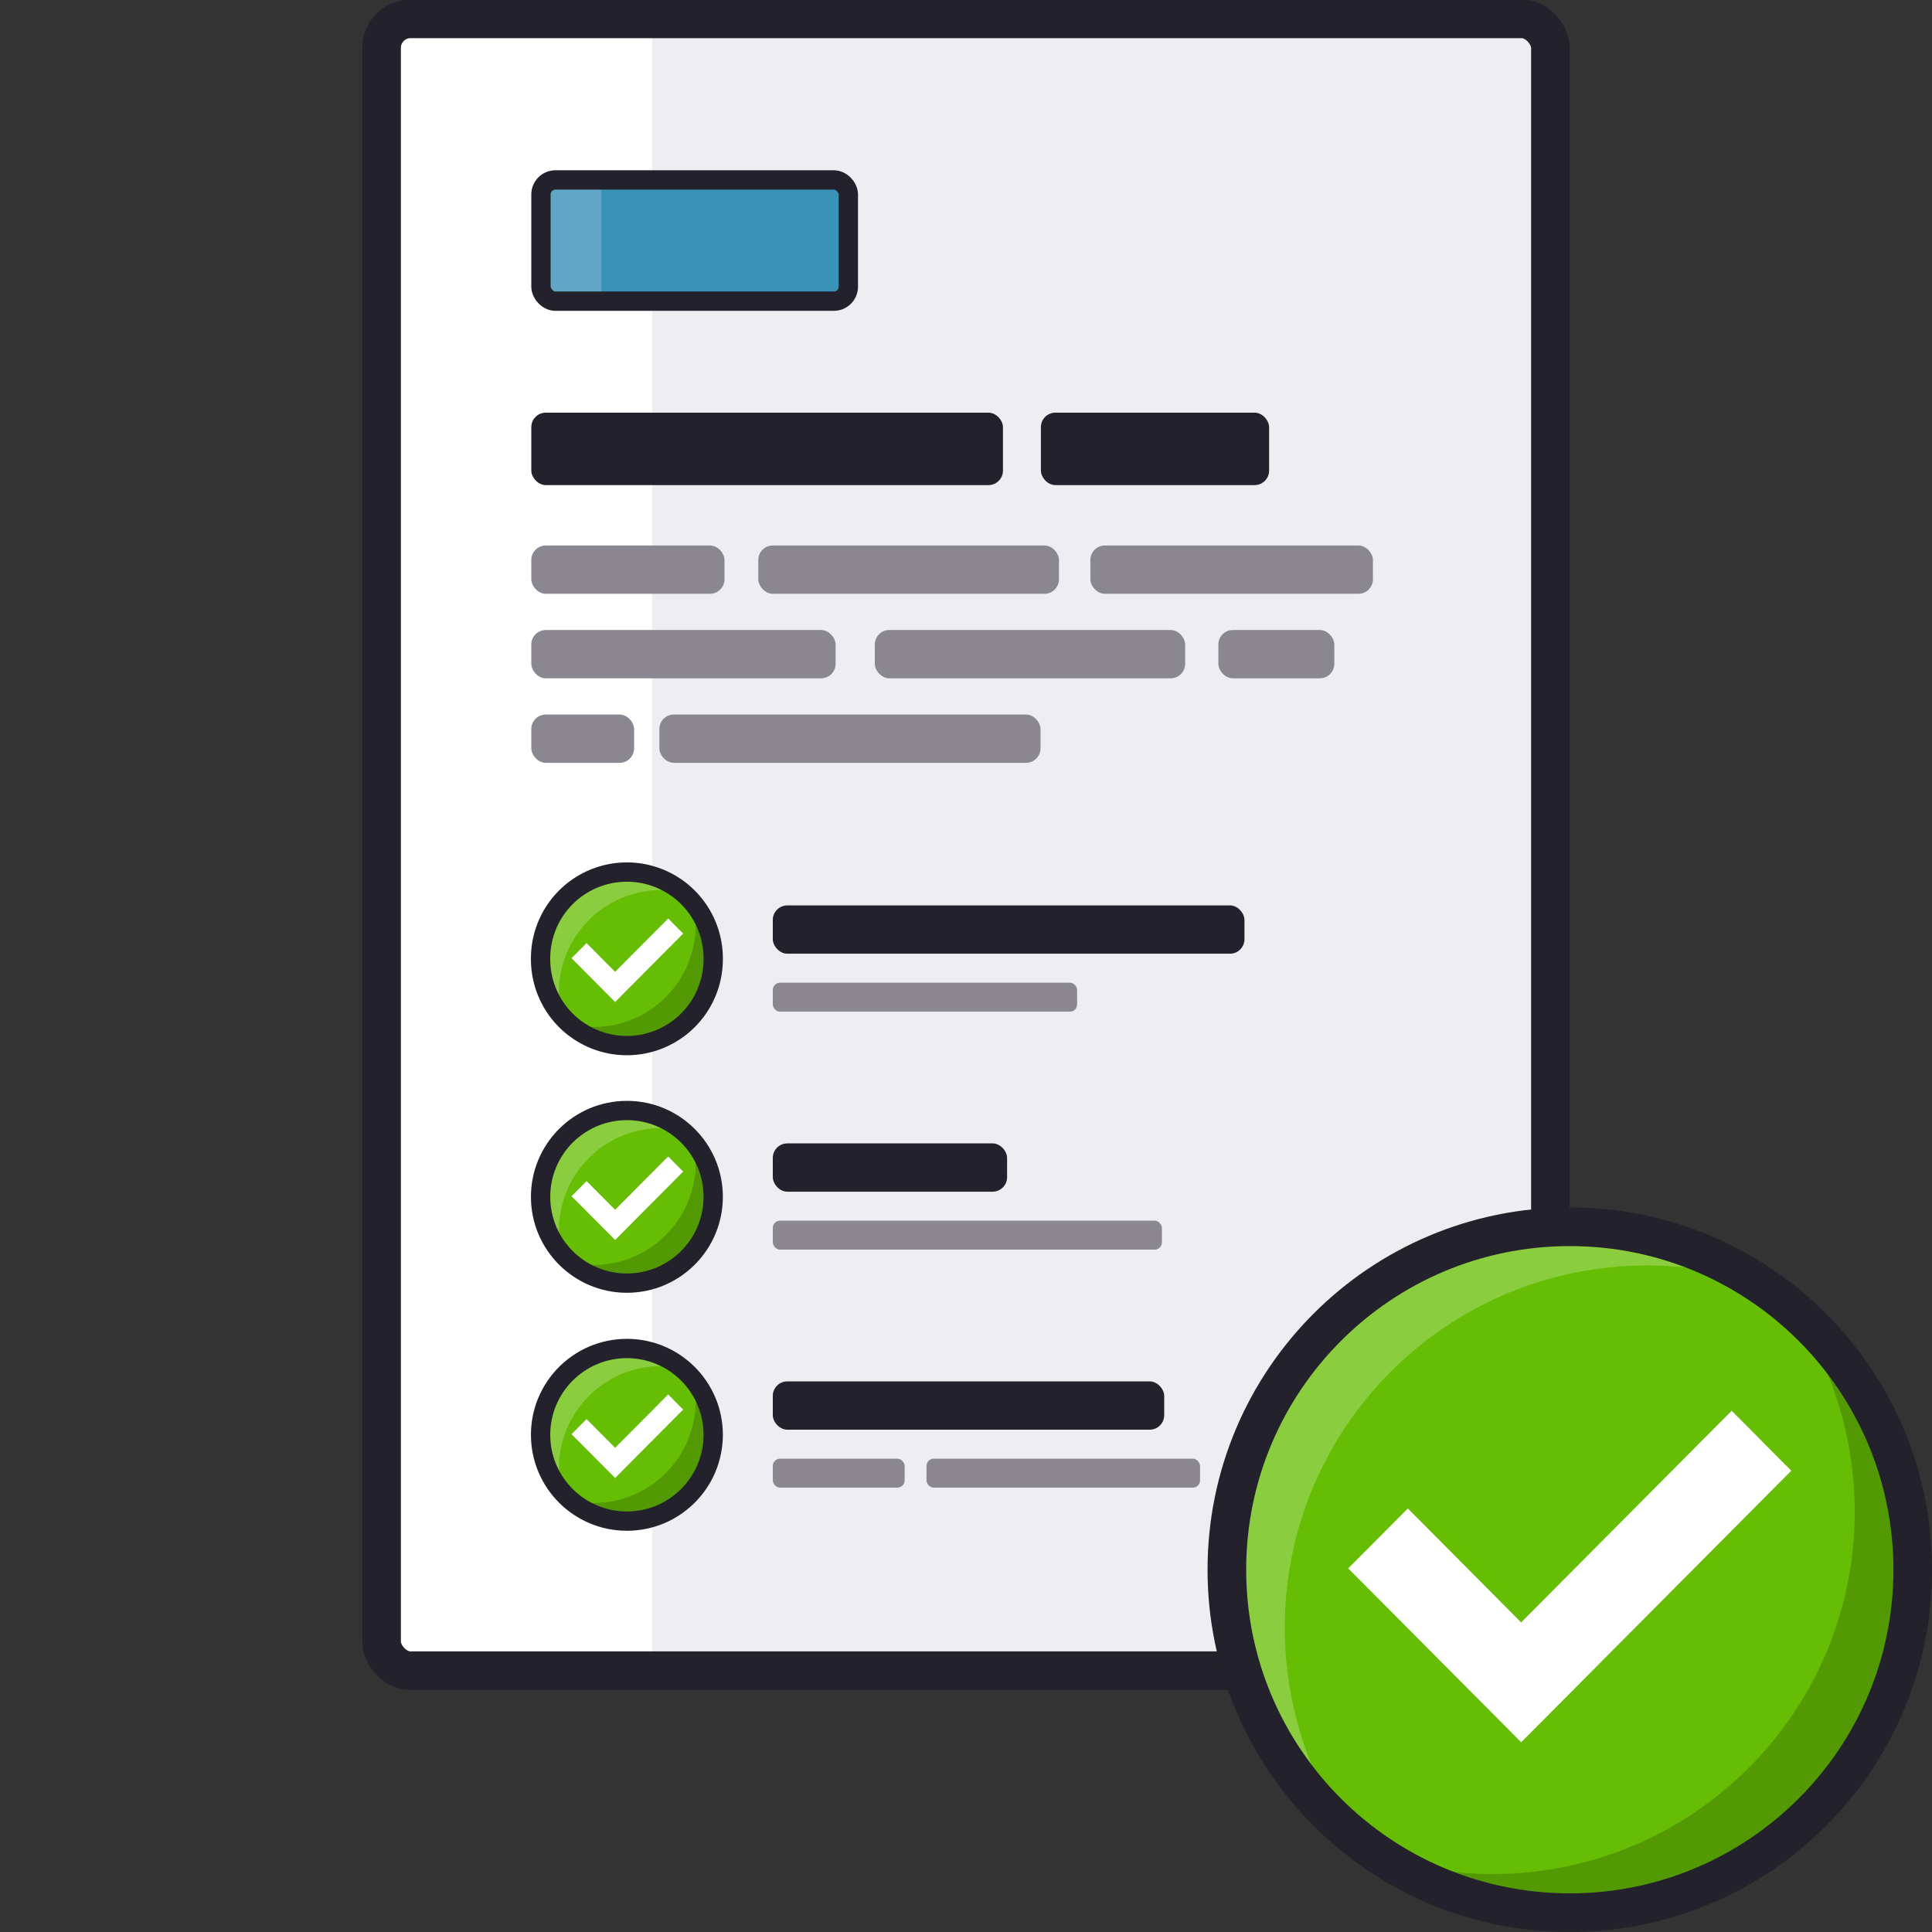 <?xml version="1.0" encoding="UTF-8" standalone="no"?>
<svg xmlns:dc="http://purl.org/dc/elements/1.1/" xmlns:cc="http://creativecommons.org/ns#" xmlns:rdf="http://www.w3.org/1999/02/22-rdf-syntax-ns#" xmlns:svg="http://www.w3.org/2000/svg" xmlns="http://www.w3.org/2000/svg" xmlns:sodipodi="http://sodipodi.sourceforge.net/DTD/sodipodi-0.dtd" xmlns:inkscape="http://www.inkscape.org/namespaces/inkscape" width="400" height="400" id="svg22172" version="1.1">
  <rect width="100%" height="100%" fill="#333333" stroke="none"/>
  <defs id="defs22174"></defs>
  <g id="layer1" transform="translate(0,-652.362)">
    <rect style="fill:#eeeef2;fill-opacity:1;stroke:none" id="rect4782" width="242" height="342" x="79" y="656.262" rx="6" ry="6"></rect>
    <path style="fill:#ffffff;fill-opacity:1;stroke:none" d="m 85,656.262 c -3.324,0 -6,2.676 -6,6 l 0,330 c 0,3.324 2.676,6 6,6 l 50,0 0,-342 -50,0 z" id="path4852"></path>
    <rect ry="6" rx="6" y="656.262" x="79" height="342" width="242" id="rect4850" style="fill:none;stroke:#23212b;stroke-width:8;stroke-linecap:round;stroke-linejoin:round;stroke-miterlimit:4;stroke-opacity:1;stroke-dasharray:none"></rect>
    <g id="g5060" transform="translate(3.265,6.321)">
      <rect style="fill:#23212b;fill-opacity:1;stroke:none" id="rect4832-4-0" width="97.653" height="10" x="156.735" y="833.496" rx="3" ry="3"></rect>
      <rect style="fill:#8a8791;fill-opacity:1;stroke:none" id="rect5058" width="63.004" height="6" x="156.735" y="849.496" rx="1.5" ry="1.5"></rect>
    </g>
    <rect style="fill:#23212b;fill-opacity:1;stroke:none" id="rect5066" width="48.509" height="10" x="160" y="889.09" rx="3" ry="3"></rect>
    <rect style="fill:#8a8791;fill-opacity:1;stroke:none" id="rect5068" width="80.561" height="6" x="160" y="905.09" rx="1.5" ry="1.5"></rect>
    <rect ry="3" rx="3" y="938.363" x="160" height="10" width="81.036" id="rect5072" style="fill:#23212b;fill-opacity:1;stroke:none"></rect>
    <rect ry="1.5" rx="1.5" y="954.363" x="160" height="6" width="27.295" id="rect5074" style="fill:#8a8791;fill-opacity:1;stroke:none"></rect>
    <rect style="fill:#8a8791;fill-opacity:1;stroke:none" id="rect5080" width="56.64" height="6" x="191.82" y="954.363" rx="1.5" ry="1.5"></rect>
    <rect ry="3" rx="3" y="737.799" x="110" height="15" width="97.653" id="rect4832-4" style="fill:#23212b;fill-opacity:1;stroke:none"></rect>
    <rect style="fill:#23212b;fill-opacity:1;stroke:none" id="rect4834-9" width="47.25" height="15" x="215.506" y="737.799" rx="3" ry="3"></rect>
    <rect ry="3" rx="3" y="765.299" x="110" height="10" width="40" id="rect4838-2" style="fill:#8a8791;fill-opacity:1;stroke:none"></rect>
    <rect style="fill:#8a8791;fill-opacity:1;stroke:none" id="rect4840-8" width="62.25" height="10" x="157" y="765.299" rx="3" ry="3"></rect>
    <rect ry="3" rx="3" y="782.799" x="110" height="10" width="63.004" id="rect4844-1" style="fill:#8a8791;fill-opacity:1;stroke:none"></rect>
    <rect style="fill:#8a8791;fill-opacity:1;stroke:none" id="rect4846-9" width="64.254" height="10" x="181.121" y="782.799" rx="3" ry="3"></rect>
    <rect style="fill:#8a8791;fill-opacity:1;stroke:none" id="rect4991" width="58.5" height="10" x="225.75" y="765.299" rx="3" ry="3"></rect>
    <rect style="fill:#8a8791;fill-opacity:1;stroke:none" id="rect4995" width="24.004" height="10" x="252.25" y="782.799" rx="3" ry="3"></rect>
    <rect style="fill:#8a8791;fill-opacity:1;stroke:none" id="rect4999" width="21.285" height="10" x="110" y="800.299" rx="3" ry="3"></rect>
    <rect ry="3" rx="3" y="800.299" x="136.517" height="10" width="78.914" id="rect5007" style="fill:#8a8791;fill-opacity:1;stroke:none"></rect>
    <g id="g5897">
      <path transform="matrix(-1.931,0,0,-1.931,-62.769,1222.702)" d="m -164.049,127.057 c 0,20.307 -16.462,36.77 -36.77,36.77 -20.307,0 -36.77,-16.462 -36.77,-36.77 0,-20.307 16.462,-36.77 36.77,-36.77 20.307,0 36.77,16.462 36.77,36.77 z" id="path4857" style="fill:#66be04;fill-opacity:1;stroke:none"></path>
      <path id="path4871" d="m 358.526,944.456 -2.844,2.844 -40.75,40.969 -20.625,-20.75 -2.844,-2.844 -2.812,2.844 -6.719,6.75 -2.812,2.812 2.812,2.812 30.188,30.344 2.812,2.844 2.844,-2.844 50.281,-50.563 2.812,-2.812 -2.812,-2.812 -6.688,-6.75 -2.844,-2.844 z" style="fill:#ffffff;fill-opacity:1;stroke:none"></path>
      <path id="path5209" d="m 325,1048.362 c 39.212,0 71,-31.788 71,-71 0,-21.54 -9.605,-40.823 -24.75,-53.844 8.049,11.952 12.75,26.351 12.75,41.844 0,41.421 -33.579,75 -75,75 -7.931,0 -15.575,-1.25 -22.75,-3.531 11.147,7.279 24.444,11.531 38.75,11.531 z" style="fill:#000000;fill-opacity:0.196;stroke:none"></path>
      <path style="fill:#ffffff;fill-opacity:0.235;stroke:none" d="m 325,906.362 c -39.212,0 -71,31.788 -71,71 0,21.54 9.605,40.823 24.75,53.844 -8.049,-11.952 -12.75,-26.351 -12.75,-41.844 0,-41.421 33.579,-75 75,-75 7.931,0 15.575,1.25 22.75,3.531 -11.147,-7.279 -24.444,-11.531 -38.75,-11.531 z" id="path5216"></path>
      <path style="fill:none;stroke:#23212b;stroke-width:4.143;stroke-linecap:round;stroke-linejoin:round;stroke-miterlimit:4;stroke-opacity:1;stroke-dasharray:none" id="path5183" d="m -164.049,127.057 c 0,20.307 -16.462,36.77 -36.77,36.77 -20.307,0 -36.77,-16.462 -36.77,-36.77 0,-20.307 16.462,-36.77 36.77,-36.77 20.307,0 36.77,16.462 36.77,36.77 z" transform="matrix(-1.931,0,0,-1.931,-62.769,1222.702)"></path>
    </g>
    <g id="g6042">
      <path style="fill:#66be04;fill-opacity:1;stroke:none" id="path5923" d="m -164.049,127.057 a 36.77,36.77 0 1 1 -73.539,0 36.77,36.77 0 1 1 73.539,0 z" transform="matrix(-0.486,0,0,-0.486,32.194,912.627)"></path>
      <path style="fill:#ffffff;fill-opacity:1;stroke:none" d="m 138.334,842.526 -0.716,0.716 -10.266,10.322 -5.196,-5.228 -0.716,-0.716 -0.709,0.716 -1.693,1.701 -0.709,0.709 0.709,0.709 7.605,7.645 0.709,0.716 0.716,-0.716 12.668,-12.739 0.709,-0.709 -0.709,-0.709 -1.685,-1.701 -0.716,-0.716 z" id="path5925"></path>
      <path id="path6028" transform="translate(0,652.362)" d="M 129.875 180.562 C 119.996 180.562 112 188.59 112 198.469 C 112 202.855 113.599 206.857 116.219 209.969 C 115.903 208.514 115.719 207.018 115.719 205.469 C 115.719 193.781 125.188 184.281 136.875 184.281 C 138.425 184.281 139.951 184.465 141.406 184.781 C 138.295 182.161 134.261 180.562 129.875 180.562 z " style="fill:#ffffff;fill-opacity:0.235;stroke:none"></path>
      <path style="fill:#000000;fill-opacity:0.196;stroke:none" d="m 129.9,868.704 c 9.879,0 17.875,-8.027 17.875,-17.906 0,-4.386 -1.599,-8.388 -4.219,-11.5 0.316,1.455 0.5,2.95 0.5,4.5 0,11.687 -9.469,21.188 -21.156,21.188 -1.55,0 -3.076,-0.184 -4.531,-0.5 3.112,2.62 7.145,4.219 11.531,4.219 z" id="path6034"></path>
      <path transform="matrix(-0.486,0,0,-0.486,32.194,912.627)" d="m -164.049,127.057 a 36.77,36.77 0 1 1 -73.539,0 36.77,36.77 0 1 1 73.539,0 z" id="path5931" style="fill:none;stroke:#23212b;stroke-width:8.222;stroke-linecap:round;stroke-linejoin:round;stroke-miterlimit:4;stroke-opacity:1;stroke-dasharray:none"></path>
    </g>
    <g id="g6049" transform="translate(0,49.273)">
      <path transform="matrix(-0.486,0,0,-0.486,32.194,912.627)" d="m -164.049,127.057 c 0,20.307 -16.462,36.77 -36.77,36.77 -20.307,0 -36.77,-16.462 -36.77,-36.77 0,-20.307 16.462,-36.77 36.77,-36.77 20.307,0 36.77,16.462 36.77,36.77 z" id="path6051" style="fill:#66be04;fill-opacity:1;stroke:none"></path>
      <path id="path6053" d="m 138.334,842.526 -0.716,0.716 -10.266,10.322 -5.196,-5.228 -0.716,-0.716 -0.709,0.716 -1.693,1.701 -0.709,0.709 0.709,0.709 7.605,7.645 0.709,0.716 0.716,-0.716 12.668,-12.739 0.709,-0.709 -0.709,-0.709 -1.685,-1.701 -0.716,-0.716 z" style="fill:#ffffff;fill-opacity:1;stroke:none"></path>
      <path style="fill:#ffffff;fill-opacity:0.235;stroke:none" d="m 129.875,180.562 c -9.879,0 -17.875,8.027 -17.875,17.906 0,4.386 1.599,8.388 4.219,11.5 -0.316,-1.455 -0.5,-2.95 -0.5,-4.5 0,-11.687 9.469,-21.188 21.156,-21.188 1.55,0 3.076,0.184 4.531,0.5 -3.112,-2.62 -7.145,-4.219 -11.531,-4.219 z" transform="translate(0,652.362)" id="path6055"></path>
      <path id="path6057" d="m 129.9,868.704 c 9.879,0 17.875,-8.027 17.875,-17.906 0,-4.386 -1.599,-8.388 -4.219,-11.5 0.316,1.455 0.5,2.95 0.5,4.5 0,11.687 -9.469,21.188 -21.156,21.188 -1.55,0 -3.076,-0.184 -4.531,-0.5 3.112,2.62 7.145,4.219 11.531,4.219 z" style="fill:#000000;fill-opacity:0.196;stroke:none"></path>
      <path style="fill:none;stroke:#23212b;stroke-width:8.222;stroke-linecap:round;stroke-linejoin:round;stroke-miterlimit:4;stroke-opacity:1;stroke-dasharray:none" id="path6059" d="m -164.049,127.057 c 0,20.307 -16.462,36.77 -36.77,36.77 -20.307,0 -36.77,-16.462 -36.77,-36.77 0,-20.307 16.462,-36.77 36.77,-36.77 20.307,0 36.77,16.462 36.77,36.77 z" transform="matrix(-0.486,0,0,-0.486,32.194,912.627)"></path>
    </g>
    <g transform="translate(0,98.547)" id="g6061">
      <path style="fill:#66be04;fill-opacity:1;stroke:none" id="path6063" d="m -164.049,127.057 c 0,20.307 -16.462,36.77 -36.77,36.77 -20.307,0 -36.77,-16.462 -36.77,-36.77 0,-20.307 16.462,-36.77 36.77,-36.77 20.307,0 36.77,16.462 36.77,36.77 z" transform="matrix(-0.486,0,0,-0.486,32.194,912.627)"></path>
      <path style="fill:#ffffff;fill-opacity:1;stroke:none" d="m 138.334,842.526 -0.716,0.716 -10.266,10.322 -5.196,-5.228 -0.716,-0.716 -0.709,0.716 -1.693,1.701 -0.709,0.709 0.709,0.709 7.605,7.645 0.709,0.716 0.716,-0.716 12.668,-12.739 0.709,-0.709 -0.709,-0.709 -1.685,-1.701 -0.716,-0.716 z" id="path6065"></path>
      <path id="path6067" transform="translate(0,652.362)" d="m 129.875,180.562 c -9.879,0 -17.875,8.027 -17.875,17.906 0,4.386 1.599,8.388 4.219,11.5 -0.316,-1.455 -0.5,-2.95 -0.5,-4.5 0,-11.687 9.469,-21.188 21.156,-21.188 1.55,0 3.076,0.184 4.531,0.5 -3.112,-2.62 -7.145,-4.219 -11.531,-4.219 z" style="fill:#ffffff;fill-opacity:0.235;stroke:none"></path>
      <path style="fill:#000000;fill-opacity:0.196;stroke:none" d="m 129.9,868.704 c 9.879,0 17.875,-8.027 17.875,-17.906 0,-4.386 -1.599,-8.388 -4.219,-11.5 0.316,1.455 0.5,2.95 0.5,4.5 0,11.687 -9.469,21.188 -21.156,21.188 -1.55,0 -3.076,-0.184 -4.531,-0.5 3.112,2.62 7.145,4.219 11.531,4.219 z" id="path6069"></path>
      <path transform="matrix(-0.486,0,0,-0.486,32.194,912.627)" d="m -164.049,127.057 c 0,20.307 -16.462,36.77 -36.77,36.77 -20.307,0 -36.77,-16.462 -36.77,-36.77 0,-20.307 16.462,-36.77 36.77,-36.77 20.307,0 36.77,16.462 36.77,36.77 z" id="path6071" style="fill:none;stroke:#23212b;stroke-width:8.222;stroke-linecap:round;stroke-linejoin:round;stroke-miterlimit:4;stroke-opacity:1;stroke-dasharray:none"></path>
    </g>
    <rect style="fill:#3b92b7;fill-opacity:1;stroke:none;stroke-width:4;stroke-linecap:round;stroke-linejoin:round;stroke-miterlimit:4;stroke-opacity:1;stroke-dasharray:none" id="rect6181" width="63.64" height="25.102" x="112" y="689.616" rx="3" ry="3"></rect>
    <path style="fill:#ffffff;fill-opacity:0.196;stroke:none" d="m 115,37.25 c -1.662,0 -3,1.338 -3,3 l 0,19.094 c 0,1.662 1.338,3 3,3 l 9.5,0 0,-25.094 z" transform="translate(0,652.362)" id="path6188"></path>
    <rect ry="3" rx="3" y="689.616" x="112" height="25.102" width="63.64" id="rect6186" style="fill:none;fill-opacity:1;stroke:#23212b;stroke-width:4;stroke-linecap:round;stroke-linejoin:round;stroke-miterlimit:4;stroke-opacity:1;stroke-dasharray:none"></rect>
  </g>
</svg>
